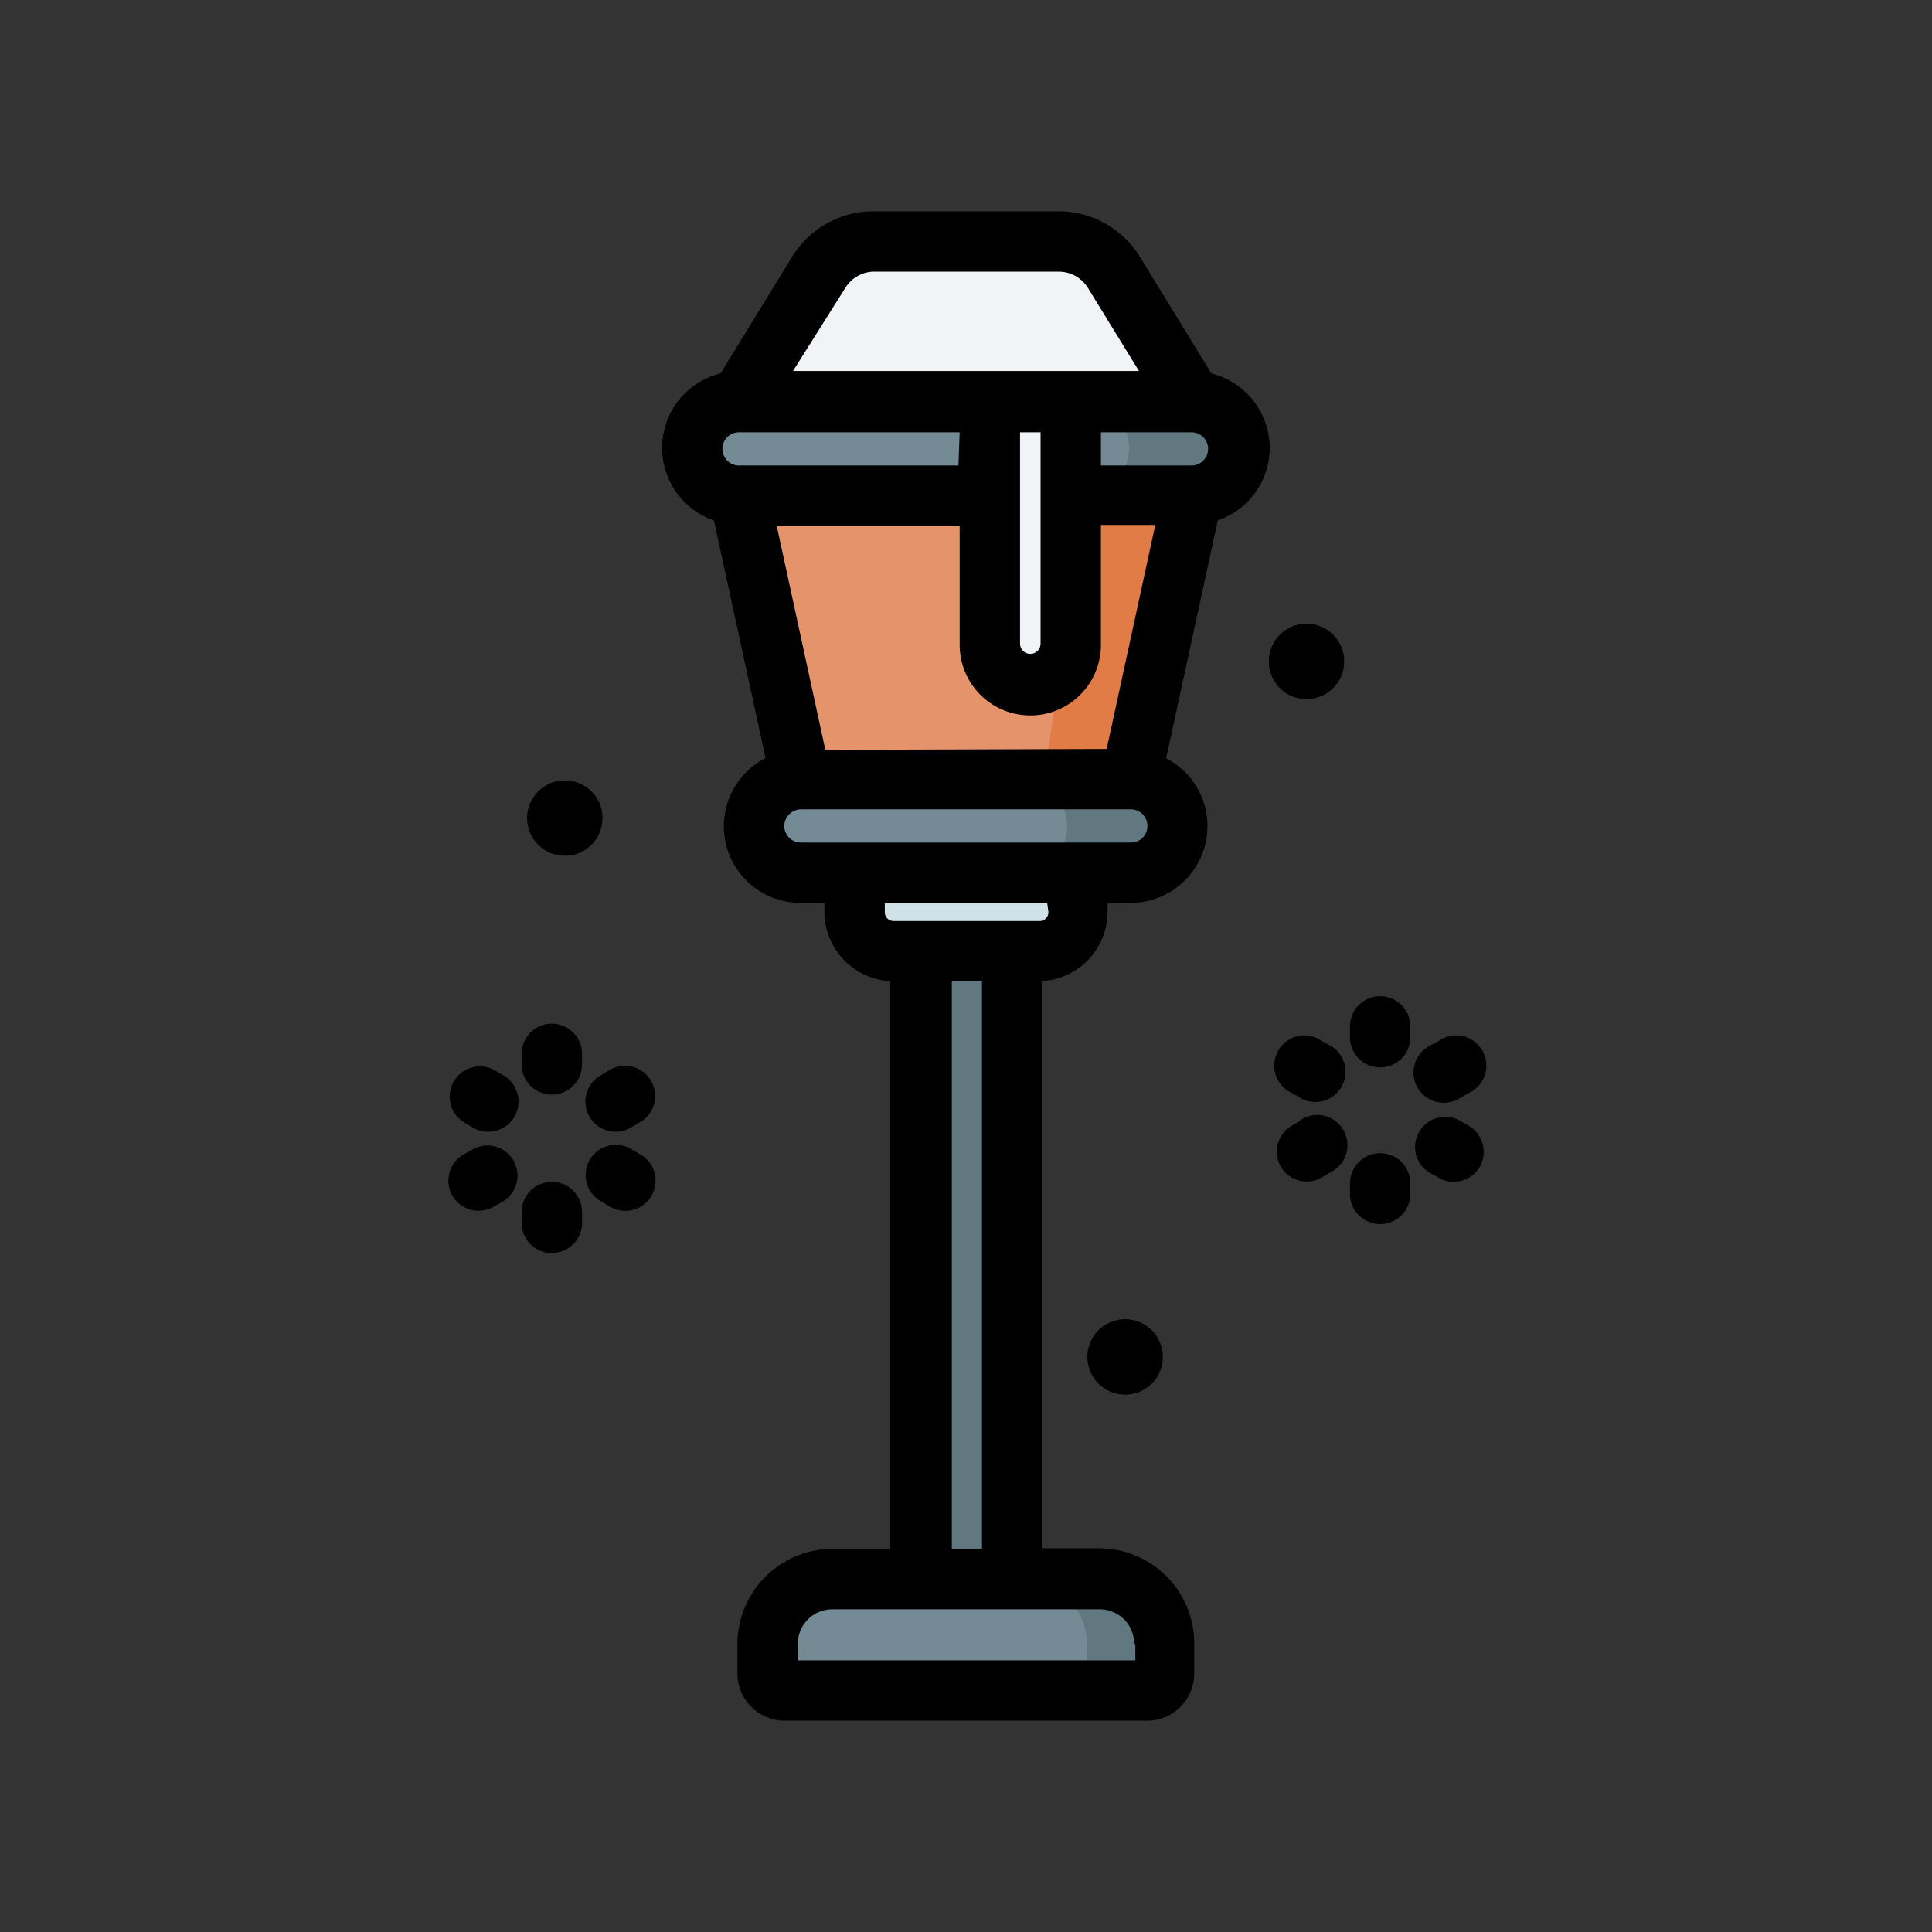 <?xml version="1.0" ?>
<!-- Скачано с сайта svg4.ru / Downloaded from svg4.ru -->
<svg width="800px" height="800px" viewBox="0 0 64 64" xmlns="http://www.w3.org/2000/svg">
<rect x="0" y="0" width="64" height="64" fill="#333333" stroke="none"/>
<defs>
<style>.cls-1{fill:#617880;}.cls-2{fill:#748a95;}.cls-3{fill:#e5936b;}.cls-4{fill:#e17c46;}.cls-5{fill:#f0f4f7;}.cls-6{fill:#d0e1e8;}</style>
</defs>
<g data-name="Street Light" id="Street_Light">
<path class="cls-1" d="M33.51,31.53V52.31L31.9,53.47l-1.41-1.16V31.51L32,30.18Z" id="path70031-6-5-8-3-5"/>
<path class="cls-2" d="M27.58,52.31h8.84a2.15,2.15,0,0,1,2.15,2.15v1A.56.56,0,0,1,38,56H26a.56.56,0,0,1-.56-.56v-1A2.15,2.15,0,0,1,27.58,52.31Z" id="rect69106-3-7-1-2-5"/>
<path class="cls-3" d="M37.46,25.81l2-9.42L32.44,14.9l-8,1.49,2.05,9.42,6,1.6Z" id="path54985-2-6"/>
<path class="cls-4" d="M36.13,15.68,34.42,26.8l3-1,2.06-9.42Z" id="path276903"/>
<path class="cls-2" d="M32.79,16.39H24.48a1.55,1.55,0,0,1,0-3.1h15a1.55,1.55,0,1,1,0,3.1H32.79Z" id="rect54111-5-4"/>
<path class="cls-5" d="M28.91,8a2.13,2.13,0,0,0-1.8,1l-2.63,4.28h8.31v8a1.34,1.34,0,1,0,2.68,0v-8h4.05L36.89,9a2.13,2.13,0,0,0-1.8-1Z" id="rect54724-9-7"/>
<path class="cls-6" d="M28.31,28.91v1.3a1.3,1.3,0,0,0,1.3,1.3h4.78a1.3,1.3,0,0,0,1.3-1.3v-1.3l-3.75-1Z" id="rect58982-8-6"/>
<path class="cls-2" d="M26.53,25.81H37.46a1.55,1.55,0,1,1,0,3.1H26.53a1.55,1.55,0,0,1,0-3.1Z" id="path89707-9"/>
<path class="cls-1" d="M33.82,52.31A2.15,2.15,0,0,1,36,54.46v1a.56.56,0,0,1-.56.56H38a.56.56,0,0,0,.56-.56v-1a2.15,2.15,0,0,0-2.15-2.15Z" id="path273241"/>
<path class="cls-1" d="M35.85,13.29a1.55,1.55,0,0,1,0,3.1h3.66a1.55,1.55,0,1,0,0-3.1ZM33.8,25.81a1.55,1.55,0,1,1,0,3.1h3.66a1.55,1.55,0,1,0,0-3.1Z" id="path275003"/>
<path d="M21.21,38.24l-.31-.18a1,1,0,0,0-1.37.37,1,1,0,0,0,.37,1.36l.3.18a1,1,0,0,0,.5.14,1,1,0,0,0,.51-1.87Z"/>
<path d="M15.66,37.35a1,1,0,0,0,.5.14,1,1,0,0,0,.51-1.87l-.31-.18a1,1,0,0,0-1,1.73Z"/>
<path d="M15.66,38.07l-.3.17a1,1,0,0,0,.5,1.87,1,1,0,0,0,.5-.14l.3-.17A1,1,0,0,0,17,38.43,1,1,0,0,0,15.66,38.07Z"/>
<path d="M20.2,35.44l-.3.18a1,1,0,0,0,.5,1.87,1,1,0,0,0,.5-.14l.31-.18a1,1,0,0,0,.36-1.36A1,1,0,0,0,20.2,35.44Z"/>
<path d="M18.28,39.15a1,1,0,0,0-1,1v.36a1,1,0,0,0,2,0v-.36A1,1,0,0,0,18.28,39.15Z"/>
<path d="M18.28,33.91a1,1,0,0,0-1,1v.35a1,1,0,0,0,2,0v-.35A1,1,0,0,0,18.28,33.91Z"/>
<path d="M48.65,37.29l-.31-.18a1,1,0,0,0-1,1.73l.31.17a.93.93,0,0,0,.5.14,1,1,0,0,0,.87-.5A1,1,0,0,0,48.65,37.29Z"/>
<path d="M43.8,34.49a1,1,0,1,0-1,1.72l.31.18a1,1,0,0,0,1-1.73Z"/>
<path d="M43.1,37.11l-.31.18a1,1,0,0,0-.36,1.36A1,1,0,0,0,43.8,39l.3-.18a1,1,0,1,0-1-1.73Z"/>
<path d="M47.64,34.49l-.31.17a1,1,0,0,0,.51,1.87,1,1,0,0,0,.5-.14l.31-.18a1,1,0,1,0-1-1.72Z"/>
<path d="M45.72,38.2a1,1,0,0,0-1,1v.35a1,1,0,0,0,2,0V39.2A1,1,0,0,0,45.72,38.2Z"/>
<path d="M45.72,33a1,1,0,0,0-1,1v.36a1,1,0,0,0,2,0V34A1,1,0,0,0,45.72,33Z"/>
<circle cx="18.71" cy="27.1" r="1.25"/>
<circle cx="43.28" cy="21.91" r="1.25"/>
<circle cx="37.27" cy="44.95" r="1.25"/>
<path d="M42.06,14.84a2.55,2.55,0,0,0-1.93-2.47L37.75,8.49A3.16,3.16,0,0,0,35.09,7H28.91a3.16,3.16,0,0,0-2.66,1.49l-2.38,3.88a2.54,2.54,0,0,0-.22,4.87l1.71,7.87a2.54,2.54,0,0,0,1.18,4.8h.77v.3a2.3,2.3,0,0,0,2.18,2.29V51.31H27.58a3.15,3.15,0,0,0-3.15,3.15v1A1.56,1.56,0,0,0,26,57H38a1.56,1.56,0,0,0,1.56-1.56v-1a3.15,3.15,0,0,0-3.15-3.15H34.51V32.5a2.3,2.3,0,0,0,2.18-2.29v-.3h.77A2.55,2.55,0,0,0,40,27.36a2.52,2.52,0,0,0-1.37-2.24l1.71-7.88A2.54,2.54,0,0,0,42.06,14.84Zm-14.72,10-1.61-7.42h6.06v3.94a2.34,2.34,0,0,0,4.68,0V17.39h1.8l-1.61,7.42Zm7.13-10.52v7a.34.34,0,0,1-.68,0v-7Zm5,0a.55.55,0,0,1,0,1.1h-3v-1.1Zm-7.72,1.1H24.48a.55.55,0,0,1,0-1.1h7.31ZM28,9.54A1.13,1.13,0,0,1,28.91,9h6.18a1.13,1.13,0,0,1,.95.54l1.69,2.75H26.27Zm9.61,44.92V55H26.43v-.54a1.14,1.14,0,0,1,1.15-1.15h8.84A1.14,1.14,0,0,1,37.57,54.46Zm-6.08-3.15V32.51h1v18.8Zm3.2-21.1a.29.29,0,0,1-.3.3H29.61a.29.29,0,0,1-.3-.3v-.3h5.38Zm2.77-2.3H26.54a.55.55,0,0,1-.56-.55.56.56,0,0,1,.56-.55H37.46a.55.55,0,0,1,.55.55A.54.54,0,0,1,37.46,27.91Z"/>
</g>
</svg>